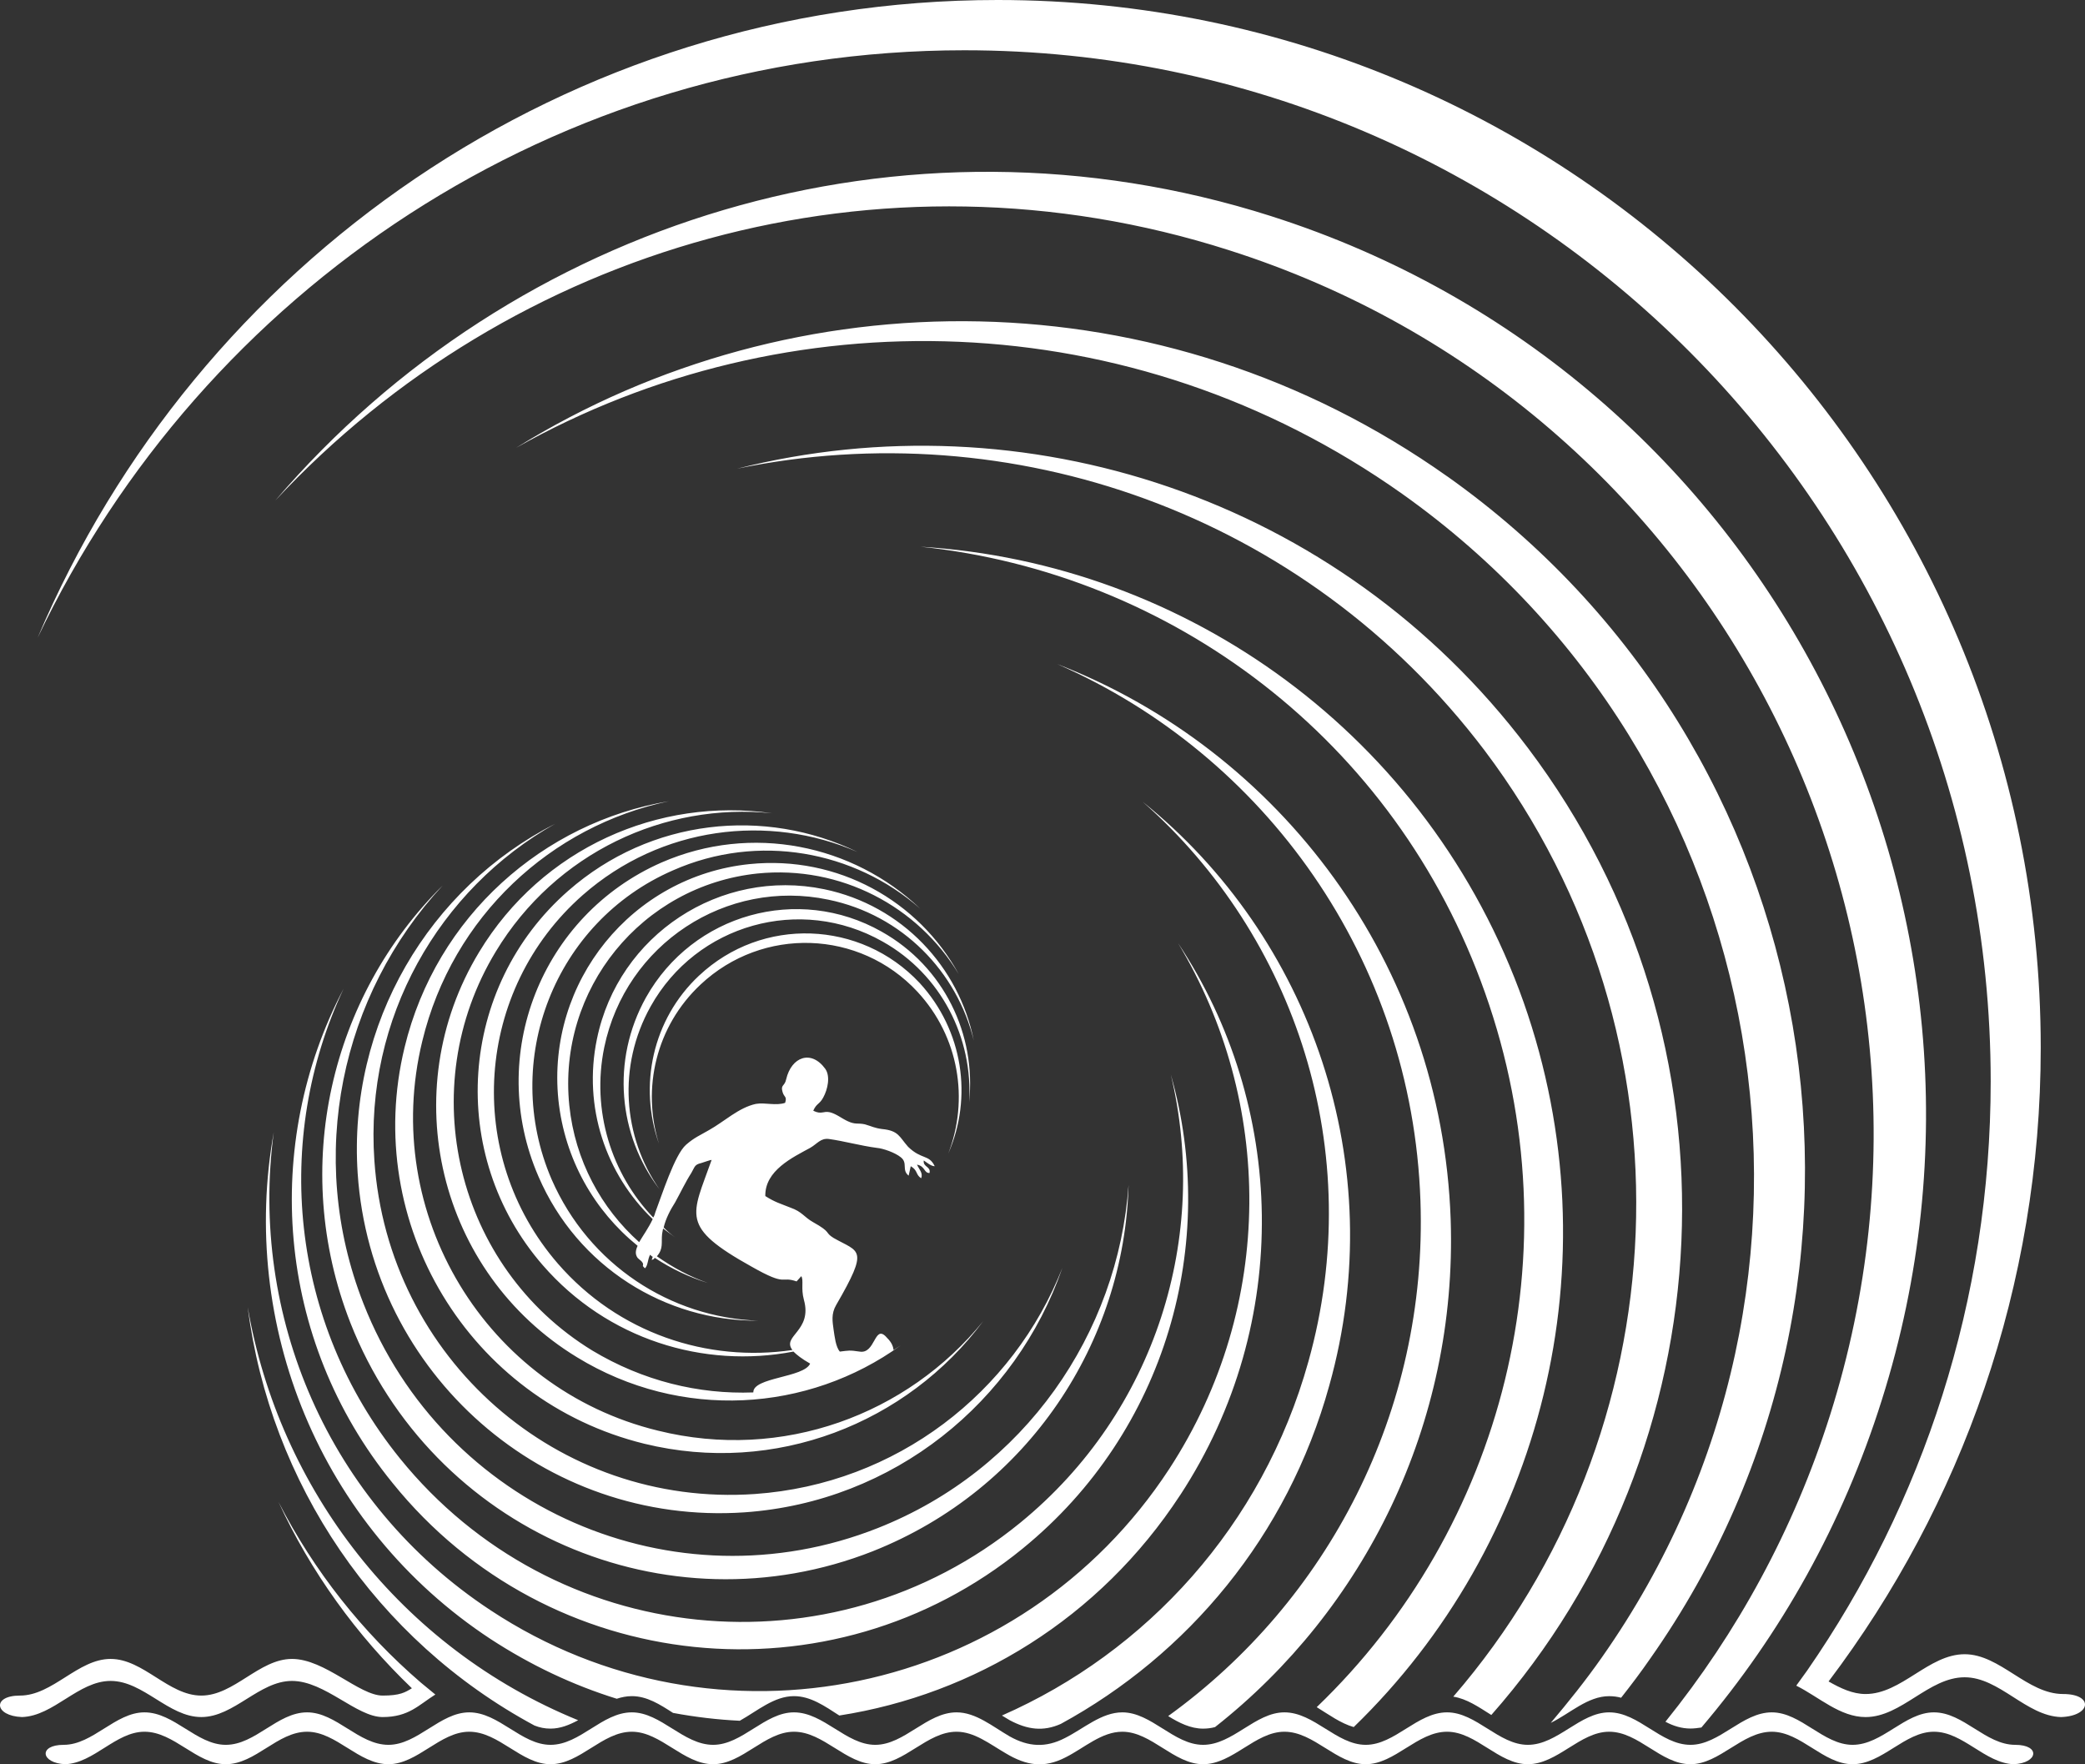 <?xml version="1.0" encoding="UTF-8"?>
<svg width="130px" height="110px" viewBox="0 0 130 110" version="1.1" xmlns="http://www.w3.org/2000/svg" xmlns:xlink="http://www.w3.org/1999/xlink">
    <rect x="0" y="0" width="130" height="110" fill="#333333" stroke="none"/>
    <title>CRITwave</title>
    <g id="v02" stroke="none" stroke-width="1" fill="none" fill-rule="evenodd">
        <g id="Artboard" transform="translate(-185, -4638)" fill="#FFFFFF" fill-rule="nonzero">
            <path d="M264.272,4651.482 C295.082,4661.309 312.109,4694.348 302.327,4725.299 C299.89,4733.037 296.023,4739.893 291.082,4745.705 C290.854,4745.738 290.628,4745.769 290.4,4745.769 C289.848,4745.769 289.328,4745.607 288.84,4745.345 C293.292,4739.827 296.835,4733.395 299.109,4726.213 C308.729,4695.785 291.959,4663.265 261.637,4653.602 C239.797,4646.615 216.852,4653.439 202.164,4669.208 C216.983,4651.871 241.227,4644.134 264.269,4651.48 L264.272,4651.482 Z M212.143,4743.649 C211.102,4744.302 210.486,4745.053 208.86,4745.053 C207.235,4745.053 205.253,4742.801 203.206,4742.801 C201.159,4742.801 199.598,4745.053 197.551,4745.053 C195.504,4745.053 193.943,4742.801 191.896,4742.801 C189.881,4742.801 188.354,4744.989 186.372,4745.053 C184.649,4744.989 184.487,4743.714 186.241,4743.714 C188.288,4743.714 189.849,4741.429 191.896,4741.429 C193.943,4741.429 195.504,4743.714 197.551,4743.714 C199.598,4743.714 201.159,4741.429 203.206,4741.429 C205.253,4741.429 207.398,4743.714 208.86,4743.714 C209.933,4743.714 210.258,4743.519 210.681,4743.258 C207.236,4739.96 204.376,4736.01 202.361,4731.635 C204.571,4735.945 207.593,4739.764 211.233,4742.899 L212.143,4743.649 Z M247.21,4638 C283.121,4638 312.24,4667.252 312.24,4703.329 C312.24,4718.184 307.3,4731.863 299.012,4742.833 C299.759,4743.258 300.507,4743.617 301.32,4743.617 C303.562,4743.617 305.252,4741.136 307.495,4741.136 C309.705,4741.136 311.395,4743.617 313.637,4743.617 C315.555,4743.617 315.392,4744.988 313.507,4745.054 C311.329,4744.989 309.672,4742.573 307.495,4742.573 C305.253,4742.573 303.563,4745.054 301.32,4745.054 C299.727,4745.054 298.427,4743.813 296.997,4743.095 L297.68,4742.149 C304.894,4731.734 309.12,4719.067 309.12,4705.42 C309.12,4669.932 280.489,4641.134 245.129,4641.134 C219.65,4641.134 197.649,4656.119 187.345,4677.765 C197.257,4654.389 220.331,4638 247.207,4638 L247.21,4638 Z M310.551,4747.993 C308.763,4747.928 307.399,4745.968 305.578,4745.968 C303.758,4745.968 302.36,4747.993 300.508,4747.993 C298.688,4747.993 297.29,4745.968 295.471,4745.968 C293.619,4745.968 292.221,4747.993 290.401,4747.993 C288.549,4747.993 287.183,4745.968 285.331,4745.968 C283.51,4745.968 282.113,4747.993 280.261,4747.993 C278.44,4747.993 277.043,4745.968 275.224,4745.968 C273.371,4745.968 271.974,4747.993 270.153,4747.993 C268.333,4747.993 266.935,4745.968 265.083,4745.968 C263.263,4745.968 261.865,4747.993 260.013,4747.993 C258.193,4747.993 256.795,4745.968 254.976,4745.968 C253.676,4745.968 252.604,4746.981 251.434,4747.568 C250.101,4748.254 248.997,4748.091 247.697,4747.307 C246.689,4746.72 245.747,4745.968 244.642,4745.968 C242.79,4745.968 241.393,4747.993 239.572,4747.993 C237.752,4747.993 236.354,4745.968 234.502,4745.968 C232.682,4745.968 231.284,4747.993 229.465,4747.993 C227.613,4747.993 226.215,4745.968 224.395,4745.968 C222.543,4745.968 221.177,4747.993 219.325,4747.993 C217.505,4747.993 216.107,4745.968 214.255,4745.968 C212.434,4745.968 211.037,4747.993 209.218,4747.993 C207.366,4747.993 205.968,4745.968 204.148,4745.968 C202.295,4745.968 200.93,4747.993 199.077,4747.993 C197.257,4747.993 195.859,4745.968 194.007,4745.968 C192.22,4745.968 190.855,4747.927 189.068,4747.993 C187.54,4747.928 187.378,4746.785 188.97,4746.785 C190.791,4746.785 192.188,4744.76 194.007,4744.76 C195.859,4744.76 197.257,4746.785 199.077,4746.785 C200.93,4746.785 202.295,4744.76 204.148,4744.76 C205.968,4744.76 207.366,4746.785 209.218,4746.785 C211.038,4746.785 212.436,4744.76 214.255,4744.76 C216.107,4744.76 217.504,4746.785 219.325,4746.785 C221.177,4746.785 222.543,4744.76 224.395,4744.76 C226.215,4744.76 227.613,4746.785 229.465,4746.785 C231.285,4746.785 232.683,4744.76 234.502,4744.76 C236.354,4744.76 237.752,4746.785 239.572,4746.785 C241.393,4746.785 242.79,4744.76 244.642,4744.76 C245.845,4744.76 246.884,4745.641 247.958,4746.262 C249.128,4746.915 250.2,4746.981 251.402,4746.36 C252.572,4745.772 253.677,4744.76 254.977,4744.76 C256.798,4744.76 258.195,4746.785 260.014,4746.785 C261.866,4746.785 263.264,4744.76 265.084,4744.76 C266.937,4744.76 268.334,4746.785 270.155,4746.785 C271.975,4746.785 273.373,4744.76 275.225,4744.76 C277.045,4744.76 278.443,4746.785 280.262,4746.785 C282.114,4746.785 283.511,4744.76 285.332,4744.76 C287.184,4744.76 288.55,4746.785 290.402,4746.785 C292.222,4746.785 293.62,4744.76 295.472,4744.76 C297.292,4744.76 298.69,4746.785 300.509,4746.785 C302.361,4746.785 303.759,4744.76 305.579,4744.76 C307.431,4744.76 308.797,4746.785 310.649,4746.785 C312.242,4746.785 312.08,4747.928 310.552,4747.993 L310.551,4747.993 Z M220.984,4722.625 C212.339,4717.369 209.61,4706.04 214.875,4697.356 C218.807,4690.858 226.087,4687.692 233.139,4688.704 C226.445,4688.018 219.652,4691.152 215.915,4697.322 C210.748,4705.843 213.446,4717.009 221.927,4722.2 C225.079,4724.094 228.557,4724.942 231.97,4724.813 C231.937,4723.866 235.122,4723.898 235.512,4723.017 C234.992,4722.723 234.667,4722.462 234.471,4722.266 C228.881,4723.344 222.869,4721.516 218.84,4716.879 C212.86,4709.99 213.575,4699.543 220.432,4693.536 C225.567,4689.031 232.684,4688.312 238.469,4691.12 C232.912,4688.704 226.217,4689.52 221.343,4693.797 C214.615,4699.707 213.9,4709.99 219.783,4716.782 C223.553,4721.124 229.11,4722.952 234.407,4722.169 C233.724,4721.287 235.674,4720.994 235.122,4719.034 C234.927,4718.315 235.122,4717.826 234.96,4717.565 L234.667,4717.892 C233.627,4717.533 234.115,4718.25 231.872,4716.977 C227.356,4714.463 228.135,4713.811 229.37,4710.317 C229.272,4710.317 228.947,4710.448 228.72,4710.513 C228.297,4710.611 228.33,4710.742 228.102,4711.133 C227.745,4711.688 227.42,4712.375 227.095,4712.962 C226.802,4713.419 226.51,4713.975 226.38,4714.529 C226.607,4714.758 226.834,4714.954 227.095,4715.15 C226.835,4714.954 226.607,4714.791 226.348,4714.595 C226.315,4714.693 226.315,4714.791 226.283,4714.922 C226.219,4715.476 226.381,4715.836 225.958,4716.326 C226.933,4717.011 228.005,4717.599 229.143,4717.991 C227.973,4717.632 226.868,4717.109 225.828,4716.424 C225.697,4716.555 225.795,4716.489 225.633,4716.555 L225.697,4716.359 C225.633,4716.326 225.6,4716.294 225.535,4716.228 C225.373,4716.522 225.405,4716.913 225.21,4717.076 C224.982,4716.847 225.145,4716.978 225.079,4716.749 C224.982,4716.587 224.917,4716.587 224.754,4716.423 C224.592,4716.194 224.624,4715.966 224.754,4715.672 C222.057,4713.485 220.204,4710.285 219.815,4706.564 C219.068,4699.218 224.397,4692.623 231.742,4691.873 C237.235,4691.318 242.272,4694.158 244.774,4698.729 C242.239,4694.517 237.429,4691.938 232.23,4692.46 C225.015,4693.211 219.75,4699.676 220.497,4706.924 C220.854,4710.353 222.479,4713.323 224.852,4715.445 C225.079,4715.053 225.437,4714.563 225.696,4714.008 C222.772,4711.2 221.341,4707.021 222.219,4702.777 C223.552,4696.28 229.921,4692.101 236.388,4693.44 C241.263,4694.452 244.805,4698.304 245.716,4702.875 C244.675,4698.598 241.263,4695.039 236.649,4694.092 C230.279,4692.753 224.008,4696.867 222.675,4703.3 C221.862,4707.25 223.129,4711.201 225.729,4713.91 C225.794,4713.812 225.827,4713.714 225.86,4713.583 C226.249,4712.571 227.062,4709.992 227.777,4709.371 C228.298,4708.914 228.655,4708.783 229.208,4708.457 C230.15,4707.934 231.06,4707.053 232.132,4706.824 C232.717,4706.726 233.368,4706.955 233.953,4706.759 C234.083,4706.334 233.888,4706.432 233.79,4706.073 C233.66,4705.617 233.921,4705.746 234.018,4705.29 C234.344,4703.886 235.578,4703.429 236.455,4704.637 C236.781,4705.094 236.617,4705.91 236.325,4706.433 C236.097,4706.858 235.902,4706.792 235.707,4707.25 C236.227,4707.51 236.325,4707.25 236.748,4707.347 C237.138,4707.445 237.495,4707.739 237.853,4707.902 C238.34,4708.131 238.471,4708 238.925,4708.098 C239.38,4708.229 239.51,4708.327 239.997,4708.392 C241.038,4708.49 241.07,4708.881 241.623,4709.502 C242.467,4710.318 242.923,4709.958 243.28,4710.71 C243.052,4710.71 242.792,4710.481 242.597,4710.351 C242.533,4710.776 243.052,4710.71 242.955,4711.135 C242.597,4711.135 242.695,4710.71 242.175,4710.612 C242.305,4710.906 242.565,4711.135 242.434,4711.46 C242.077,4711.232 242.239,4710.971 241.785,4710.71 L241.654,4711.298 C241.2,4710.939 241.622,4710.514 241.167,4710.154 C240.81,4709.861 240.062,4709.6 239.672,4709.567 C238.664,4709.436 237.625,4709.142 236.682,4709.012 C236.162,4708.947 235.967,4709.306 235.512,4709.567 C234.44,4710.154 232.685,4710.971 232.717,4712.571 C233.335,4712.962 233.627,4713.027 234.277,4713.289 C235.024,4713.55 235.121,4713.877 235.707,4714.204 C236.877,4714.856 236.389,4714.824 236.974,4715.183 C238.567,4716.097 239.216,4715.77 237.136,4719.362 C236.811,4719.916 236.909,4720.407 236.974,4720.897 C237.039,4721.321 237.105,4721.974 237.364,4722.268 C237.916,4722.203 237.949,4722.17 238.6,4722.268 C239.574,4722.431 239.51,4720.603 240.225,4721.321 C240.518,4721.615 240.68,4721.844 240.712,4722.17 C240.875,4722.072 241.005,4721.974 241.167,4721.876 C235.382,4726.055 227.452,4726.578 220.985,4722.626 L220.984,4722.625 Z M228.589,4698.825 C232.521,4695.135 238.663,4695.364 242.336,4699.281 C245.065,4702.252 245.651,4706.431 244.123,4709.925 C245.423,4706.562 244.805,4702.644 242.205,4699.836 C238.597,4695.951 232.552,4695.755 228.685,4699.379 C225.89,4701.992 225.013,4705.877 226.085,4709.304 C224.818,4705.713 225.662,4701.567 228.588,4698.824 L228.589,4698.825 Z M225.273,4700.196 C228.198,4694.971 234.763,4693.144 239.963,4696.082 C243.863,4698.269 245.878,4702.513 245.423,4706.725 C245.682,4702.742 243.7,4698.759 240.028,4696.702 C234.893,4693.796 228.425,4695.625 225.566,4700.75 C223.486,4704.473 223.843,4708.88 226.117,4712.145 C223.55,4708.783 223.096,4704.114 225.273,4700.196 L225.273,4700.196 Z M218.579,4711.362 C215.297,4703.82 218.741,4695.071 226.249,4691.773 C231.871,4689.325 238.177,4690.663 242.369,4694.646 C238.273,4691.055 232.294,4689.913 226.964,4692.263 C219.586,4695.462 216.207,4704.114 219.391,4711.525 C221.73,4716.879 226.833,4720.143 232.26,4720.34 C226.508,4720.372 221.015,4717.008 218.578,4711.36 L218.579,4711.362 Z M225.176,4728.013 C214.256,4725.336 207.562,4714.268 210.226,4703.298 C212.209,4695.103 218.903,4689.259 226.704,4687.953 C219.392,4689.488 213.217,4695.102 211.331,4702.906 C208.699,4713.68 215.296,4724.584 226.021,4727.196 C233.789,4729.123 241.588,4726.184 246.3,4720.373 C241.555,4726.74 233.333,4730.004 225.176,4728.013 L225.176,4728.013 Z M231.416,4732.29 C218.936,4733.138 208.147,4723.671 207.301,4711.166 C206.683,4701.795 211.786,4693.34 219.619,4689.357 C212.371,4693.438 207.724,4701.469 208.342,4710.35 C209.186,4722.691 219.782,4731.996 232.066,4731.147 C240.906,4730.526 248.186,4724.813 251.24,4717.043 C248.348,4725.401 240.743,4731.636 231.416,4732.29 L231.416,4732.29 Z M239.443,4734.706 C226.54,4739.799 211.948,4733.433 206.845,4720.471 C203.043,4710.742 205.643,4700.099 212.598,4693.21 C206.293,4700.001 204.05,4710.057 207.658,4719.263 C212.662,4732.029 227.028,4738.297 239.733,4733.269 C248.899,4729.644 254.716,4721.124 255.365,4711.884 C255.105,4721.68 249.125,4730.853 239.441,4734.706 L239.443,4734.706 Z M248.77,4734.543 C236.811,4744.305 219.196,4742.509 209.479,4730.462 C202.167,4721.483 201.354,4709.307 206.424,4699.641 C202.036,4708.979 203.044,4720.405 209.934,4728.926 C219.521,4740.777 236.843,4742.54 248.608,4732.942 C257.123,4725.988 260.405,4715.018 258,4704.995 C260.99,4715.476 257.74,4727.229 248.77,4734.542 L248.77,4734.543 Z M258.585,4731.212 C253.548,4738.918 245.715,4743.651 237.331,4744.957 C236.421,4744.37 235.544,4743.749 234.504,4743.749 C233.269,4743.749 232.23,4744.664 231.125,4745.284 C229.76,4745.219 228.362,4745.055 226.965,4744.795 C226.152,4744.272 225.339,4743.749 224.397,4743.749 C224.072,4743.749 223.748,4743.814 223.455,4743.912 C220.726,4743.064 218.093,4741.823 215.59,4740.19 C204.865,4733.138 199.926,4720.503 202.07,4708.588 C200.542,4719.95 205.417,4731.703 215.59,4738.397 C229.695,4747.702 248.641,4743.751 257.903,4729.582 C264.565,4719.364 264.37,4706.631 258.455,4696.803 C265.149,4706.891 265.638,4720.441 258.585,4731.215 L258.585,4731.212 Z M267.879,4724.389 C265.279,4733.793 259.039,4741.17 251.142,4745.48 C250.037,4745.97 249.063,4745.839 247.957,4745.251 C247.795,4745.154 247.632,4745.056 247.47,4744.958 C256.472,4741.007 263.719,4733.139 266.579,4722.888 C270.251,4709.796 265.766,4696.377 256.244,4687.986 C266.708,4696.409 271.747,4710.612 267.879,4724.389 L267.879,4724.389 Z M218.319,4745.578 C208.439,4740.256 201.841,4730.462 200.444,4719.492 C202.393,4730.821 209.999,4740.746 221.048,4745.251 C220.496,4745.545 219.943,4745.774 219.325,4745.774 C218.968,4745.774 218.643,4745.709 218.317,4745.578 L218.319,4745.578 Z M275.45,4714.041 C275.873,4726.806 270.054,4738.364 260.76,4745.677 C260.532,4745.742 260.273,4745.775 260.013,4745.775 C259.233,4745.775 258.518,4745.417 257.836,4744.992 C267.748,4737.842 274.02,4726.024 273.565,4712.865 C273.045,4697.782 263.848,4685.048 250.914,4679.401 C264.824,4684.788 274.898,4698.108 275.45,4714.04 L275.45,4714.041 Z M280,4700.491 C285.752,4716.849 281.072,4734.382 269.405,4745.677 C268.592,4745.448 267.845,4744.894 267.097,4744.436 C278.667,4733.336 283.314,4716.032 277.594,4699.903 C272.004,4684.069 257.998,4673.719 242.397,4672.086 C258.939,4673.099 274.083,4683.807 280,4700.491 L280,4700.491 Z M280.259,4684.624 C294.136,4703.005 292.674,4728.273 277.984,4744.924 C277.205,4744.434 276.457,4743.912 275.612,4743.781 C289.782,4727.392 291.115,4702.775 277.562,4684.786 C266.316,4669.931 247.988,4663.696 230.958,4667.221 C248.8,4662.715 268.43,4668.952 280.257,4684.622 L280.259,4684.624 Z M275.255,4667.712 C299.011,4684.559 304.667,4717.565 287.897,4741.401 C287.312,4742.249 286.694,4743.066 286.076,4743.849 C285.848,4743.784 285.589,4743.751 285.329,4743.751 C283.996,4743.751 282.892,4744.828 281.69,4745.416 C282.795,4744.11 283.867,4742.772 284.875,4741.335 C301.384,4717.861 295.795,4685.375 272.428,4668.791 C255.561,4656.842 234.047,4656.417 217.18,4665.919 C234.599,4655.113 257.479,4655.113 275.254,4667.714 L275.255,4667.712 Z" id="CRITwave"></path>
        </g>
    </g>
</svg>